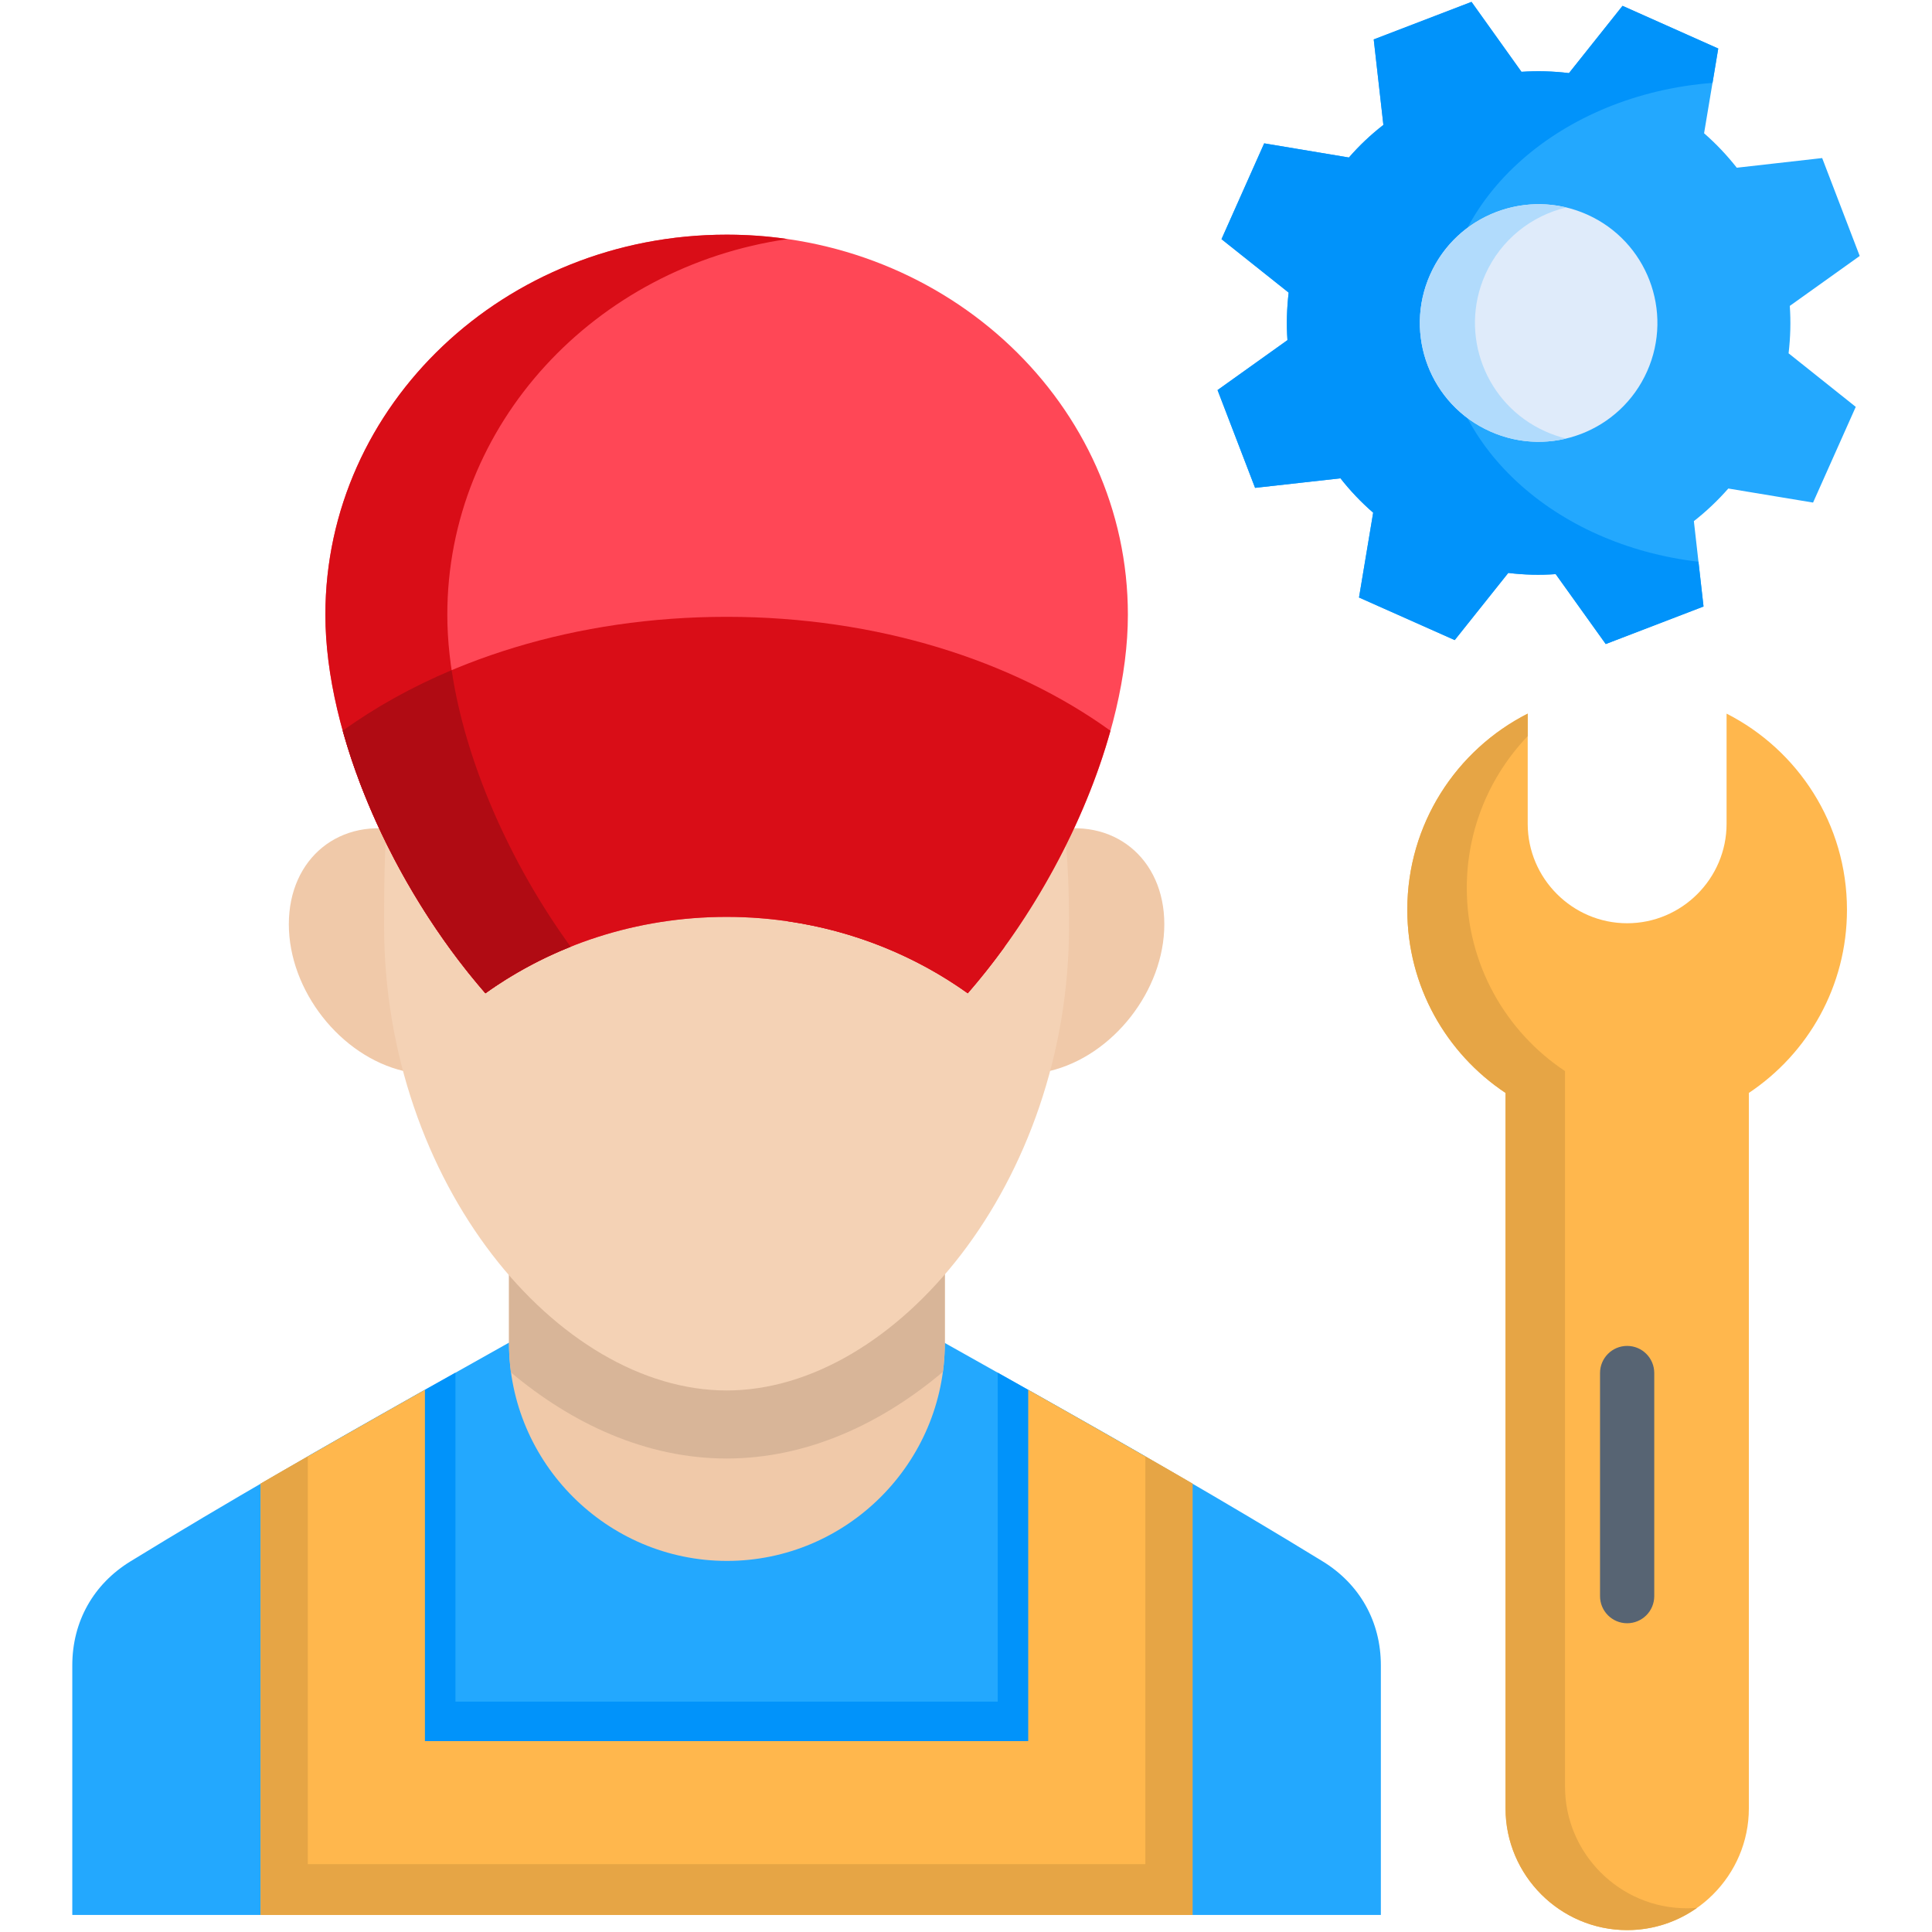 <svg id="Layer_1" enable-background="new 0 0 512 512" viewBox="0 0 512 512" xmlns="http://www.w3.org/2000/svg"><g><g><path clip-rule="evenodd" d="m192.565 323.173c51.248 29.58 107.179 59.45 157.904 90.572 9.889 6.05 15.473 15.997 15.473 27.602v66.14h-346.784v-66.14c0-11.605 5.584-21.552 15.473-27.602 50.725-31.122 106.685-60.993 157.934-90.572z" fill="#23a8fe" fill-rule="evenodd"/></g><g><path clip-rule="evenodd" d="m264.406 363.776c13.088 7.359 26.177 14.746 39.12 22.192v108.052c-73.993 0-147.957 0-221.95 0v-108.052c12.943-7.446 26.031-14.863 39.12-22.192v87.169h143.711v-87.169z" fill="#0193fa" fill-rule="evenodd"/></g><g><path clip-rule="evenodd" d="m134.889 274.135h115.498v81.759c0 31.79-25.973 57.763-57.734 57.763-31.761 0-57.763-25.973-57.763-57.763v-81.759z" fill="#f0c9a9" fill-rule="evenodd"/></g><g><path clip-rule="evenodd" d="m134.889 274.135h115.498v81.759c0 2.589-.175 5.148-.494 7.649-16.142 13.641-35.862 22.977-57.327 22.977-21.407 0-41.039-9.278-57.153-22.803-.349-2.559-.524-5.177-.524-7.824z" fill="#d8b598" fill-rule="evenodd"/></g><g><path clip-rule="evenodd" d="m107.025 220.298c16.84 3.956 30.481 21.378 30.481 38.945 0 17.538-13.641 28.562-30.481 24.606s-30.481-21.378-30.481-38.916c0-17.568 13.64-28.591 30.481-24.635z" fill="#f0c9a9" fill-rule="evenodd"/></g><g><path clip-rule="evenodd" d="m278.076 220.298c-16.84 3.956-30.481 21.378-30.481 38.945 0 17.538 13.641 28.562 30.481 24.606s30.481-21.378 30.481-38.916c0-17.568-13.641-28.591-30.481-24.635z" fill="#f0c9a9" fill-rule="evenodd"/></g><g><path clip-rule="evenodd" d="m283.311 245.427c0 67.972-46.042 123.06-90.746 123.06-44.733 0-90.775-55.088-90.775-123.06 0-24.955-.407-107.848 45.489-80.392 28.765 17.219 55.64 23.094 83.475 14.136 48.863-15.735 52.557 33.186 52.557 66.256z" fill="#f4d2b5" fill-rule="evenodd"/></g><g><path clip-rule="evenodd" d="m69.069 507.486v-114.305c14.368-8.347 28.94-16.637 43.541-24.868v93.102h159.882v-93.102c14.601 8.231 29.173 16.521 43.541 24.868v114.305c-82.312 0-164.653 0-246.964 0z" fill="#ffb74d" fill-rule="evenodd"/></g><g><path clip-rule="evenodd" d="m192.565 62.19c58.723 0 106.336 45.082 106.336 100.723 0 31.732-17.597 71.783-42.436 100.315-17.8-12.71-39.934-20.243-63.9-20.243-23.995 0-46.129 7.533-63.929 20.243-24.839-28.533-42.406-68.583-42.406-100.315-.001-55.641 47.583-100.723 106.335-100.723z" fill="#ff4756" fill-rule="evenodd"/></g><g><path clip-rule="evenodd" d="m463.465 289.637v189.607c0 17.742-14.513 32.256-32.255 32.256-17.742 0-32.227-14.514-32.227-32.256v-189.607c-15.706-10.442-26.031-28.271-26.031-48.543 0-22.687 12.972-42.348 31.907-51.976v29.202c0 14.484 11.867 26.351 26.351 26.351 14.513 0 26.351-11.867 26.351-26.351v-29.202c18.934 9.627 31.906 29.289 31.906 51.976.001 20.272-10.325 38.101-26.002 48.543z" fill="#ffb74d" fill-rule="evenodd"/></g><g><path clip-rule="evenodd" d="m451.599 35.315c3.199 2.792 6.079 5.846 8.667 9.133l22.628-2.559 9.947 25.944-18.528 13.234c.291 4.159.175 8.348-.32 12.565l17.8 14.194-11.314 25.362-22.454-3.723c-2.792 3.17-5.846 6.079-9.133 8.638l2.559 22.628-25.915 9.947-13.263-18.527c-4.159.291-8.348.204-12.565-.32l-14.194 17.8-25.363-11.285 3.752-22.483c-3.199-2.763-6.108-5.846-8.667-9.104l-22.628 2.53-9.947-25.915 18.527-13.234c-.291-4.159-.174-8.377.32-12.594l-17.8-14.165 11.314-25.391 22.454 3.752c2.763-3.199 5.846-6.079 9.133-8.638l-2.559-22.657 25.917-9.947 13.234 18.527c4.159-.262 8.376-.174 12.594.349l14.194-17.829 25.363 11.314z" fill="#23a8fe" fill-rule="evenodd"/></g><g><path d="m431.21 430.178c-3.967 0-7.184-3.216-7.184-7.184v-59.13c0-3.968 3.216-7.184 7.184-7.184 3.967 0 7.184 3.216 7.184 7.184v59.13c0 3.967-3.217 7.184-7.184 7.184z" fill="#576473"/></g><g><path clip-rule="evenodd" d="m192.565 62.19c5.468 0 10.878.378 16.143 1.163-51.045 7.359-90.165 49.125-90.165 99.559 0 27.398 13.088 60.963 32.663 87.983-8.086 3.228-15.648 7.388-22.57 12.332-24.839-28.533-42.406-68.583-42.406-100.315-.001-55.64 47.583-100.722 106.335-100.722zm73.673 188.706c-3.112 4.305-6.37 8.406-9.773 12.332-13.728-9.802-30.016-16.52-47.758-19.08 5.264-.756 10.674-1.163 16.171-1.163 14.66-.001 28.65 2.821 41.36 7.911z" fill="#d90d17" fill-rule="evenodd"/></g><g><path clip-rule="evenodd" d="m294.276 193.656c-6.777 24.315-20.534 49.707-37.811 69.572-17.8-12.71-39.934-20.243-63.9-20.243-23.995 0-46.129 7.533-63.929 20.243-17.277-19.865-31.034-45.257-37.811-69.572 25.857-18.644 61.864-30.191 101.74-30.191 39.847 0 75.854 11.547 101.711 30.191z" fill="#d90d17" fill-rule="evenodd"/></g><g><path clip-rule="evenodd" d="m150.42 251.215-.175.087c-.262.087-.494.204-.756.291l-.175.087c-.262.116-.553.233-.814.349l-.175.058c-.262.116-.494.233-.756.349l-.233.087c-.233.116-.494.233-.727.349l-.175.058c-.262.116-.494.233-.727.349l-.262.116c-.262.116-.495.233-.756.349l-.116.058c-.291.145-.553.262-.843.407l-.116.058c-.262.145-.553.262-.814.407l-.029.029-.087.029c-.262.145-.524.262-.785.407l-.146.058c-.262.145-.553.291-.814.436l-.029.029c-.291.145-.553.291-.843.436l-.146.087c-.262.145-.524.291-.785.436h-.058l-.029.029c-.262.145-.524.291-.785.436l-.145.087c-.262.145-.524.291-.785.465l-.087.029c-.553.32-1.105.669-1.658.989l-.174.087c-.233.174-.494.32-.756.465l-.029.029h-.029c-.262.174-.553.349-.814.524l-.058.029c-.262.175-.524.349-.785.524l-.058.029c-.291.175-.553.349-.843.553h-.029c-.262.175-.553.378-.843.553v.029c-.291.174-.553.349-.843.553l-.058.029c-.233.174-.494.349-.727.524l-.116.087c-.262.175-.524.349-.785.553-.349-.407-.698-.814-1.047-1.222l-.233-.291c-.32-.349-.611-.727-.931-1.076l-.116-.174c-.349-.407-.698-.814-1.047-1.251l-.203-.262c-.291-.349-.582-.698-.873-1.047l-.174-.233c-.349-.436-.669-.844-1.018-1.28l-.175-.233c-.262-.349-.524-.698-.785-1.047l-.32-.378c-.291-.407-.611-.814-.931-1.222l-.116-.174c-.291-.378-.582-.785-.873-1.163l-.233-.32c-.291-.378-.553-.756-.843-1.134l-.116-.204c-.32-.436-.611-.873-.931-1.28l-.262-.378c-.232-.349-.494-.698-.727-1.047l-.204-.32c-.32-.436-.611-.844-.902-1.28l-.233-.378c-.233-.32-.465-.669-.669-.989l-.291-.436c-.291-.407-.553-.843-.843-1.28l-.204-.32c-.232-.349-.465-.698-.698-1.047l-.262-.436c-.233-.378-.465-.756-.698-1.134l-.291-.465c-.233-.349-.436-.698-.669-1.076l-.32-.524c-.175-.291-.349-.582-.524-.873l-.32-.524c-.233-.407-.465-.814-.727-1.222l-.349-.64-.436-.727-.378-.64c-.204-.407-.436-.785-.669-1.193l-.378-.669-.378-.727-.378-.669-.407-.756c-.203-.378-.407-.756-.611-1.134l-.349-.669-.378-.756-.32-.611c-.232-.465-.465-.902-.698-1.367l-.262-.524c-.146-.291-.291-.553-.436-.843l-.262-.553c-.116-.262-.262-.524-.378-.785-.204-.378-.378-.756-.553-1.134-.146-.291-.262-.582-.407-.873l-.233-.494c-.145-.291-.291-.582-.407-.873l-.087-.204c-.32-.64-.582-1.28-.873-1.92l-.116-.291c-.175-.32-.32-.669-.465-.989l-.087-.233c-.291-.64-.553-1.28-.814-1.92l-.116-.233c-.146-.349-.262-.669-.407-1.018l-.087-.233c-.465-1.076-.873-2.152-1.309-3.229l-.058-.145c-.407-1.076-.814-2.152-1.193-3.258l-.087-.174c-.407-1.105-.785-2.21-1.163-3.316l-.029-.087c-.494-1.512-.989-3.025-1.454-4.566-.349-1.134-.669-2.269-.989-3.403 8.58-6.195 18.266-11.576 28.853-16.055 3.577 24.112 15.328 50.957 31.528 73.295-.269.124-.531.211-.793.327z" fill="#b00b13" fill-rule="evenodd"/></g><g><path clip-rule="evenodd" d="m69.069 507.486v-114.305c4.159-2.414 8.318-4.828 12.507-7.213v108.052h221.95v-108.052c4.188 2.385 8.347 4.799 12.507 7.213v114.305c-82.312 0-164.653 0-246.964 0z" fill="#e6a545" fill-rule="evenodd"/></g><g><path clip-rule="evenodd" d="m449.737 505.596c-5.264 3.723-11.634 5.904-18.527 5.904-17.742 0-32.227-14.514-32.227-32.256v-189.607c-15.706-10.442-26.031-28.271-26.031-48.543 0-22.687 12.972-42.348 31.907-51.976v5.963c-10.005 10.471-16.142 24.635-16.142 40.254 0 20.243 10.354 38.102 26.031 48.514v189.636c0 17.713 14.514 32.227 32.256 32.227.901 0 1.832-.029 2.733-.116z" fill="#e6a545" fill-rule="evenodd"/></g><g><path clip-rule="evenodd" d="m450.115 148.864 1.338 11.867-25.915 9.947-13.263-18.527c-4.159.291-8.348.204-12.565-.32l-14.194 17.8-25.363-11.285 3.752-22.483c-3.199-2.763-6.108-5.846-8.667-9.104l-22.628 2.53-9.947-25.915 18.527-13.234c-.291-4.159-.174-8.377.32-12.594l-17.8-14.165 11.314-25.391 22.454 3.752c2.763-3.199 5.846-6.079 9.133-8.638l-2.559-22.657 25.915-9.947 13.234 18.527c4.159-.262 8.376-.174 12.594.349l14.194-17.829 25.363 11.314-1.513 9.104c-40.021 3.083-71.317 30.394-71.317 63.639-.001 32.197 29.375 58.839 67.593 63.26z" fill="#0193fa" fill-rule="evenodd"/></g><g><path clip-rule="evenodd" d="m420.565 56.838c15.88 7.068 23.006 25.682 15.939 41.563-7.068 15.881-25.682 23.035-41.563 15.939-15.88-7.068-23.006-25.682-15.939-41.563 7.068-15.881 25.682-23.006 41.563-15.939z" fill="#dfebfa" fill-rule="evenodd"/></g><g><path clip-rule="evenodd" d="m415.038 116.23c-6.486 1.541-13.525 1.047-20.098-1.891-15.88-7.068-23.006-25.682-15.939-41.563 6.253-14.077 21.61-21.261 36.066-17.8-9.191 2.21-17.306 8.493-21.465 17.8-7.068 15.881.087 34.495 15.968 41.563 1.804.815 3.636 1.426 5.468 1.891z" fill="#b1dbfc" fill-rule="evenodd"/></g></g></svg>